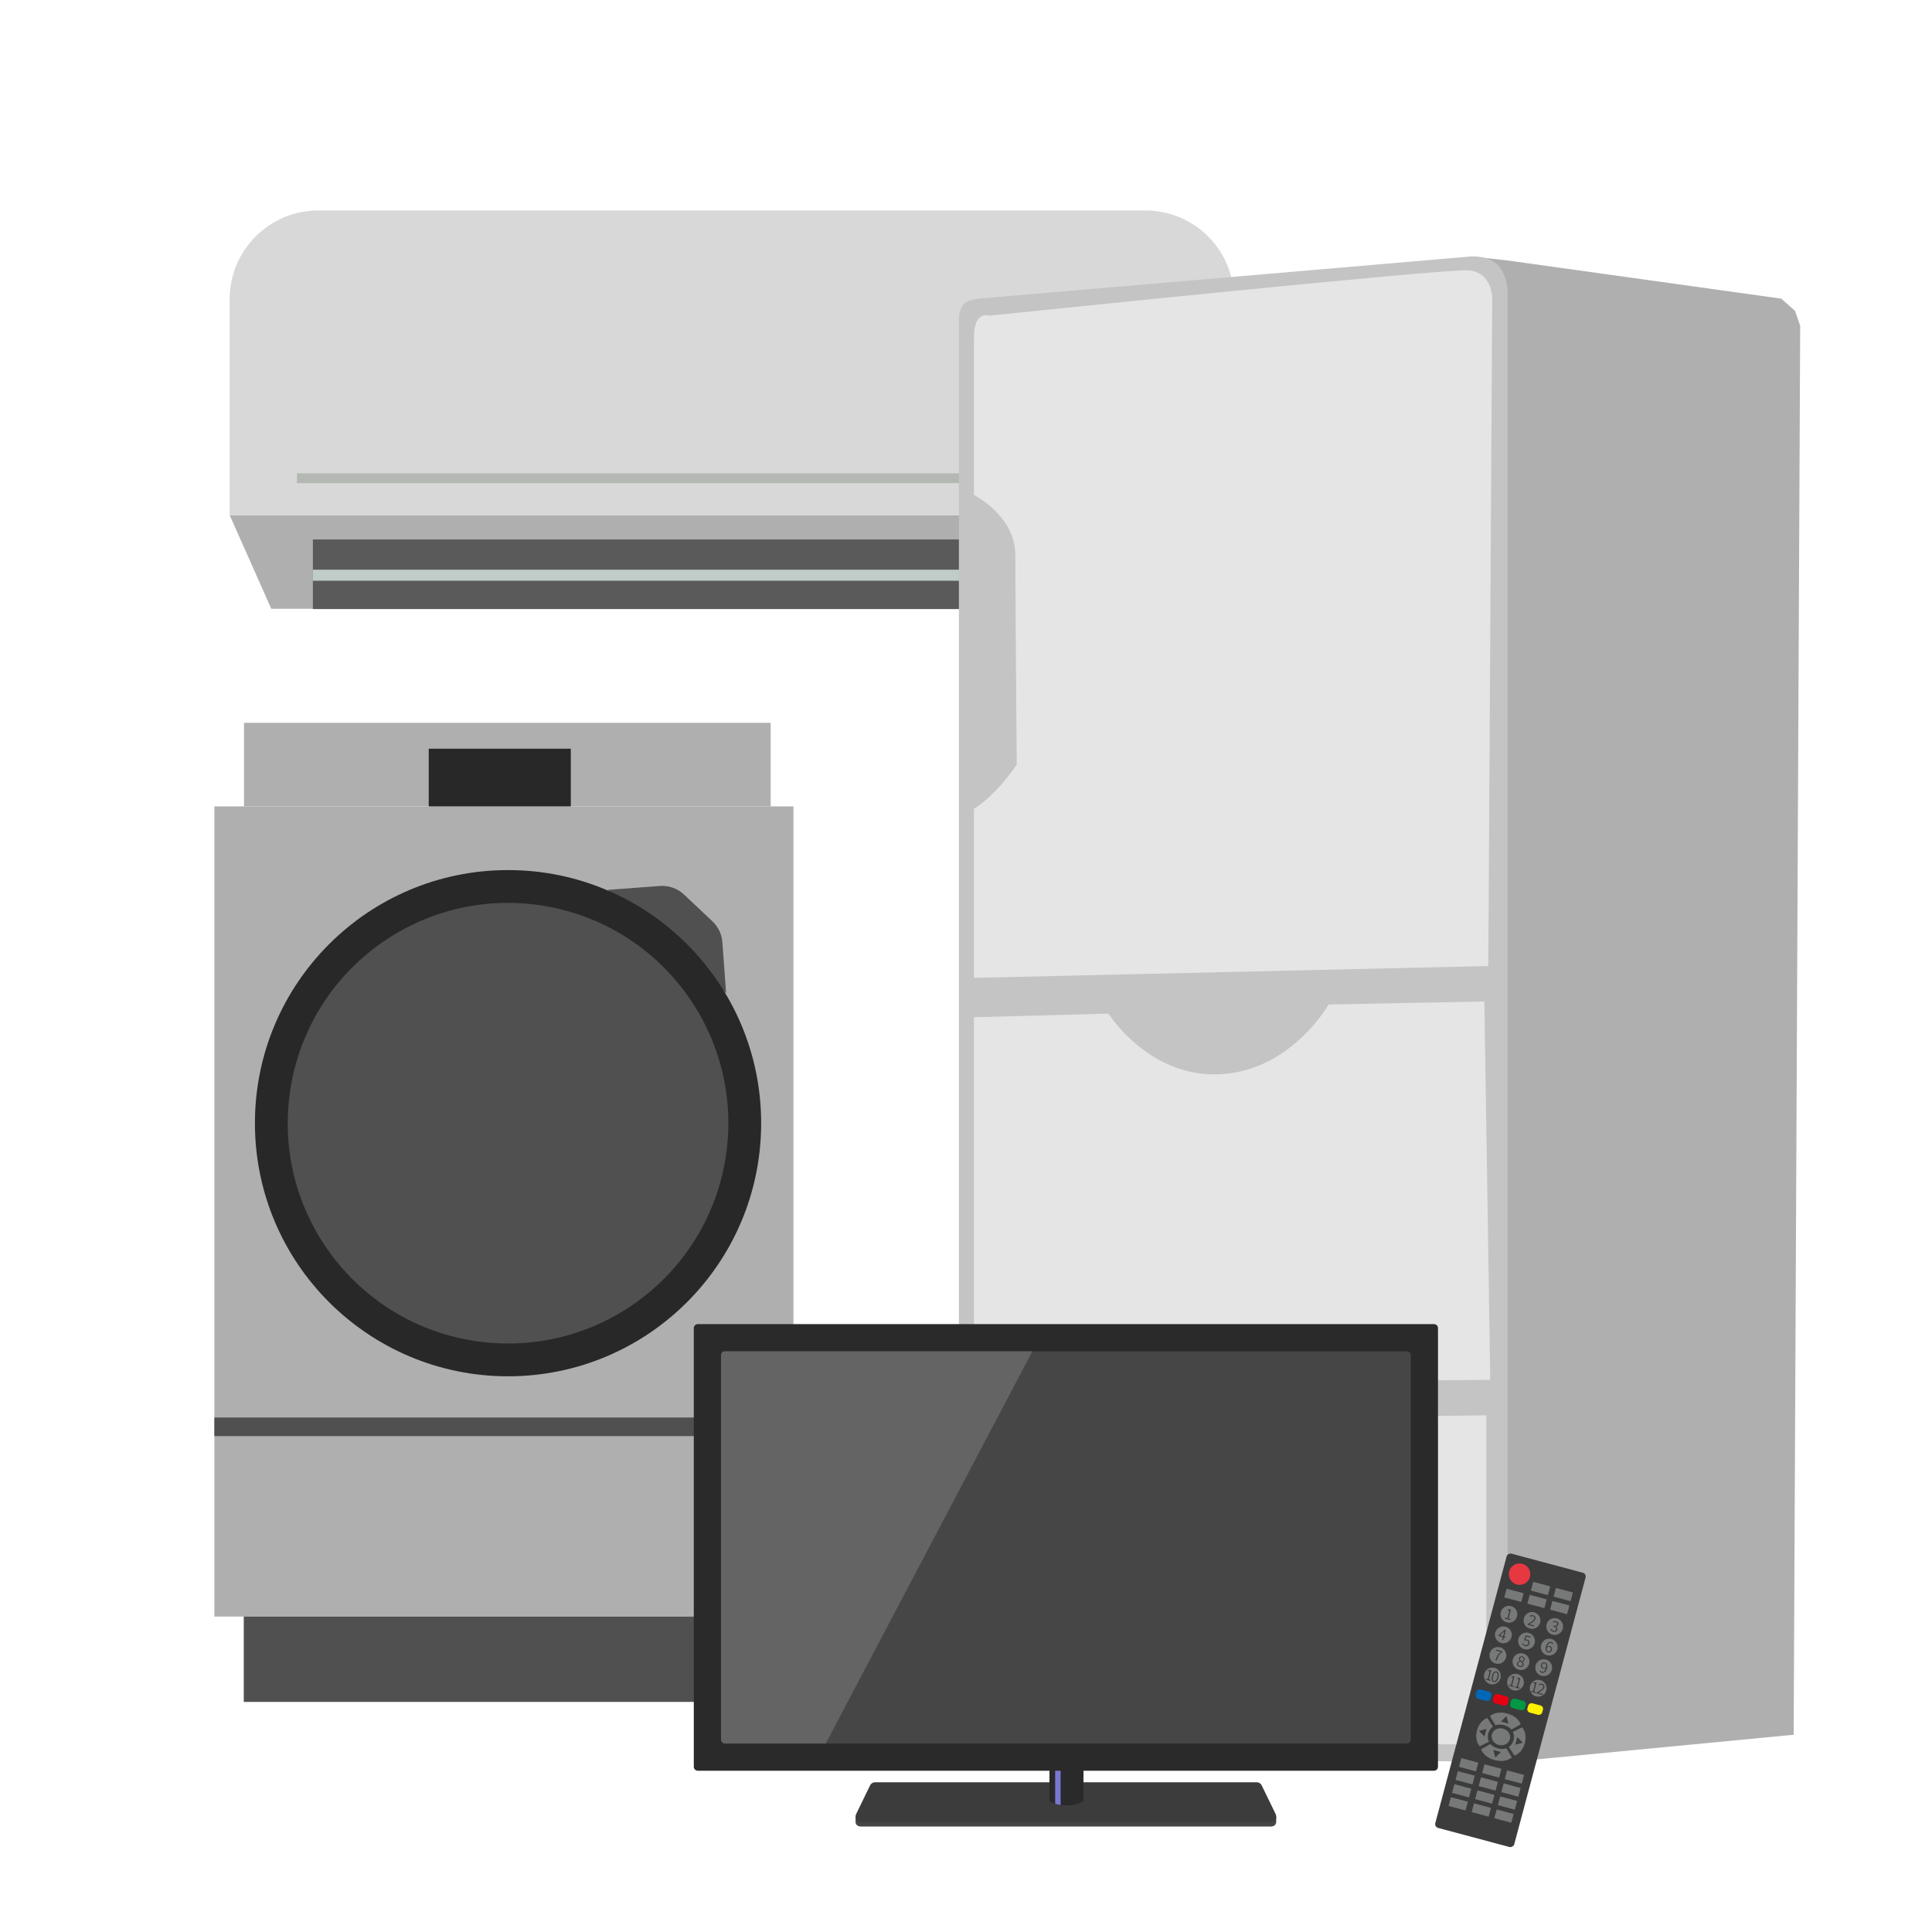 <?xml version="1.0" encoding="UTF-8"?><svg id="_レイヤー_2" xmlns="http://www.w3.org/2000/svg" viewBox="0 0 100 100"><defs><style>.cls-1{fill:none;}.cls-2{fill:#0068b6;}.cls-3{fill:#009844;}.cls-4{fill:#fff000;}.cls-5{fill:#e73740;}.cls-6{fill:#ffac73;}.cls-7{fill:#e5e5e6;}.cls-8{fill:#efeedc;}.cls-9{fill:#e4e2e1;}.cls-10{fill:#b3b8b3;}.cls-11{fill:#bfccc8;}.cls-12{fill:#d8d8d8;}.cls-13{fill:#b2ccd7;}.cls-14{fill:#e50012;}.cls-15{fill:#c4c4c4;}.cls-16{fill:#afafaf;}.cls-17{fill:#464646;}.cls-18{fill:#646464;}.cls-19{fill:#2a2a2a;}.cls-20{fill:#5a5a5a;}.cls-21{fill:#3c3c3c;}.cls-22{fill:#777878;}.cls-23{fill:#7878d2;}.cls-24{fill:#505050;}.cls-25{fill:#282828;}</style></defs><g id="_レイヤー_2-2"><rect class="cls-1" x="0" width="100" height="100"/><polygon class="cls-16" points="61.877 31.509 14.041 31.509 11.887 26.661 63.877 26.661 61.877 31.509"/><path class="cls-12" d="m16.476,10.893h42.811c2.533,0,4.589,2.056,4.589,4.589v11.178H11.887v-11.178c0-2.533,2.056-4.589,4.589-4.589Z"/><rect class="cls-20" x="16.195" y="27.922" width="40.386" height="3.603"/><rect class="cls-10" x="15.373" y="24.498" width="45.1" height=".51"/><rect class="cls-11" x="16.195" y="29.487" width="40.386" height=".572"/><rect class="cls-8" x="57.517" y="27.922" width="2.956" height="1.47"/><path class="cls-13" d="m58.67,30.297c0,.289-.234.524-.524.524s-.524-.234-.524-.524.234-.524.524-.524.524.234.524.524Z"/><path class="cls-6" d="m60.367,30.297c0,.289-.234.524-.524.524s-.524-.234-.524-.524.234-.524.524-.524.524.234.524.524Z"/><polygon class="cls-16" points="78.024 13.481 92.199 15.458 92.911 16.093 93.177 16.861 92.84 89.79 78.032 91.21 76.206 13.281 78.024 13.481"/><path class="cls-15" d="m76.153,13.273l-25.447,2.181s-.594.043-.819.28c-.225.237-.254.705-.254.705v74.366l28.399.406V14.989s-.051-.862-.558-1.319c-.507-.456-1.322-.397-1.322-.397Z"/><path class="cls-7" d="m51.226,16.339s-.816-.306-.816,1.122v33.152l26.624-.612.204-34.581s0-1.326-1.224-1.428c-1.224-.102-24.788,2.346-24.788,2.346Z"/><path class="cls-7" d="m50.41,52.653v18.973l26.726-.204-.306-19.585-8.061.155s-1.995,3.55-5.812,3.618c-3.571.063-5.582-3.144-5.582-3.144l-6.965.187Z"/><path class="cls-7" d="m50.614,73.36l7.14-.204s1.836,2.55,5.508,2.448c3.672-.102,4.896-2.244,4.896-2.244l8.773-.102v17.035l-26.42-.102.102-16.831Z"/><path class="cls-15" d="m50.327,25.57s2.227,1.078,2.227,3.161.072,10.849.072,10.849c0,0-1.15,1.724-2.371,2.371l.072-16.381Z"/><path class="cls-15" d="m50.172,26.349s1.893.541,1.893,2.502.352,9.354,0,10.481c-.338,1.082-1.826,1.893-1.826,1.893l-.067-14.876Z"/><rect class="cls-16" x="11.096" y="41.738" width="29.974" height="41.935"/><rect class="cls-16" x="12.63" y="37.414" width="27.26" height="4.324"/><rect class="cls-25" x="22.191" y="38.753" width="7.354" height="2.985"/><path class="cls-24" d="m31.46,46.059l2.697-.201c.459-.034.911.126,1.246.442l1.475,1.39c.298.281.48.663.51,1.071l.196,2.64"/><rect class="cls-24" x="11.096" y="73.371" width="29.974" height=".961"/><rect class="cls-24" x="12.617" y="83.673" width="26.78" height="4.418"/><circle class="cls-25" cx="26.296" cy="58.136" r="13.101"/><circle class="cls-24" cx="26.296" cy="58.136" r="11.402" transform="translate(-35.257 74.946) rotate(-80.936)"/><path class="cls-17" d="m44.283,94.033v.284c.004.132.122.224.282.224h21.211c.16,0,.276-.093.28-.224l.002-.284h-21.775Z"/><path class="cls-21" d="m65.776,94.317h-21.211c-.209,0-.346-.227-.252-.42l.723-1.487c.048-.098.145-.16.252-.16h19.765c.107,0,.204.062.252.16l.723,1.487c.094.193-.042.42-.252.42Z"/><path class="cls-19" d="m56.081,90.9v2.303s-.208.24-.88.24c-.114,0-.216-.007-.304-.019-.112-.014-.206-.036-.281-.061-.218-.07-.296-.161-.296-.161v-2.303h1.762Z"/><path class="cls-23" d="m54.897,91.336v2.088c-.112-.014-.206-.036-.281-.061v-2.027h.281Z"/><polyline class="cls-17" points="36.615 69.24 73.725 69.24 73.725 90.948 36.615 90.948 36.615 69.24"/><path class="cls-19" d="m74.225,91.652h-38.109c-.113,0-.205-.092-.205-.205v-22.706c0-.113.092-.205.205-.205h38.109c.113,0,.205.092.205.205v22.706c0,.113-.092.205-.205.205m-36.701-1.408h35.292c.113,0,.205-.092.205-.205v-19.89c0-.113-.092-.205-.205-.205h-35.292c-.113,0-.205.092-.205.205v19.89c0,.113.092.205.205.205"/><path class="cls-9" d="m35.934,68.647c-.015.028-.023.06-.023.094h0c0-.034.008-.066.023-.094m0,0s0,0,0,0c0,0,0,0,0,0"/><path class="cls-18" d="m53.436,69.944h-15.912c-.113,0-.205.092-.205.205v19.89c0,.113.092.205.205.205h5.217l10.694-20.3"/><rect class="cls-21" x="70.832" y="85.894" width="14.695" height="4.23" rx=".203" ry=".203" transform="translate(-27.039 140.797) rotate(-75.028)"/><path class="cls-5" d="m79.19,81.621c-.079.296-.384.472-.68.393s-.472-.384-.393-.68.384-.472.68-.393.472.384.393.68Z"/><rect class="cls-22" x="79.505" y="81.765" width=".468" height=".909" transform="translate(-20.29 138.011) rotate(-75.028)"/><rect class="cls-22" x="80.68" y="82.079" width=".468" height=".909" transform="translate(-19.722 139.379) rotate(-75.028)"/><rect class="cls-22" x="79.325" y="82.439" width=".468" height=".909" transform="translate(-21.075 138.337) rotate(-75.028)"/><rect class="cls-22" x="80.499" y="82.753" width=".468" height=".909" transform="translate(-20.507 139.704) rotate(-75.028)"/><rect class="cls-22" x="78.129" y="82.119" width=".468" height=".909" transform="translate(-21.653 136.944) rotate(-75.028)"/><path class="cls-22" d="m78.522,83.667c-.062.233-.301.371-.534.309s-.371-.301-.309-.534.301-.371.534-.309.371.301.309.534Z"/><path class="cls-22" d="m79.718,83.987c-.062.233-.301.371-.534.309s-.371-.301-.309-.534.301-.371.534-.309.371.301.309.534Z"/><path class="cls-22" d="m80.893,84.301c-.062.233-.301.371-.534.309s-.371-.301-.309-.534.301-.371.534-.309.371.301.309.534Z"/><path class="cls-22" d="m78.237,84.732c-.062.233-.301.371-.534.309s-.371-.301-.309-.534.301-.371.534-.309.371.301.309.534Z"/><path class="cls-22" d="m79.433,85.052c-.062.233-.301.371-.534.309s-.371-.301-.309-.534.301-.371.534-.309.371.301.309.534Z"/><circle class="cls-22" cx="80.186" cy="85.254" r=".436" transform="translate(-22.889 140.693) rotate(-75.028)"/><path class="cls-22" d="m77.952,85.797c-.062.233-.301.371-.534.309s-.371-.301-.309-.534.301-.371.534-.309.371.301.309.534Z"/><path class="cls-22" d="m79.148,86.117c-.062.233-.301.371-.534.309s-.371-.301-.309-.534.301-.371.534-.309.371.301.309.534Z"/><path class="cls-22" d="m80.323,86.431c-.062.233-.301.371-.534.309s-.371-.301-.309-.534.301-.371.534-.309.371.301.309.534Z"/><path class="cls-22" d="m77.667,86.862c-.062.233-.301.371-.534.309s-.371-.301-.309-.534.301-.371.534-.309.371.301.309.534Z"/><path class="cls-22" d="m78.863,87.182c-.062.233-.301.371-.534.309s-.371-.301-.309-.534.301-.371.534-.309.371.301.309.534Z"/><path class="cls-22" d="m80.038,87.496c-.062.233-.301.371-.534.309s-.371-.301-.309-.534.301-.371.534-.309.371.301.309.534Z"/><path class="cls-21" d="m77.899,83.727l.121.032.106-.397-.095-.025.01-.039c.048.004.086.001.119-.008l.046.012-.126.473.11.029-.013.05-.29-.077.013-.05Z"/><path class="cls-21" d="m79.07,84.061c.204-.117.317-.189.34-.276.016-.061-.004-.114-.074-.132-.045-.012-.091.006-.132.033l-.026-.044c.056-.035.111-.055.178-.037.096.026.138.102.114.193-.027.1-.143.174-.309.275.029.005.061.012.089.019l.157.042-.014.051-.333-.089.01-.036Z"/><path class="cls-21" d="m80.249,84.341l.041-.031c.023.041.055.082.119.099.065.017.123-.01.139-.071.017-.065-.017-.12-.142-.154l.012-.046c.112.03.164-.005.179-.061.014-.053-.013-.096-.071-.112-.044-.012-.089,0-.128.024l-.023-.047c.05-.027.104-.042.166-.026.088.024.14.089.118.172-.017.064-.068.094-.13.099v.004c.058.032.097.092.078.164-.025.093-.115.128-.209.103-.084-.022-.126-.072-.151-.119Z"/><path class="cls-21" d="m77.788,84.734l-.236-.063.01-.038.319-.276.064.017-.087.327.073.02-.013.048-.073-.02-.04.148-.057-.015.04-.148Zm.013-.048l.043-.162c.007-.026.021-.07.03-.096h-.004c-.02.02-.04.038-.062.059l-.18.153.172.046Z"/><path class="cls-21" d="m78.788,85.088l.041-.032c.022.04.054.08.118.097.065.017.131-.017.152-.093.02-.075-.013-.132-.083-.151-.037-.01-.063-.004-.1.008l-.028-.029.084-.245.257.069-.014.051-.204-.055-.058.159c.029-.007.056-.009.09,0,.089.024.147.094.117.207s-.132.154-.221.13c-.084-.022-.124-.071-.151-.117Z"/><path class="cls-21" d="m80.016,85.231c.057-.212.172-.267.276-.24.054.014.086.048.107.087l-.043.029c-.014-.031-.043-.056-.076-.064-.076-.02-.155.021-.205.193.045-.033.099-.046.143-.034.09.024.133.095.105.201-.027.099-.114.148-.196.126-.104-.028-.155-.132-.111-.298Zm.048.055c-.02.107.005.176.076.195.054.014.108-.023.127-.094.019-.07-.002-.125-.07-.143-.034-.009-.082,0-.133.042Z"/><path class="cls-21" d="m77.684,85.501l-.264-.071.014-.051.333.089-.01.036c-.167.127-.226.242-.29.444l-.062-.017c.062-.198.137-.314.279-.43Z"/><path class="cls-21" d="m78.524,86.087c.018-.068.082-.102.138-.116v-.003c-.031-.037-.055-.085-.04-.14.021-.079.098-.116.18-.094.091.024.131.097.109.177-.015.056-.069.093-.107.108v.004c.038.04.073.088.054.159-.021.077-.104.12-.203.094-.099-.026-.154-.106-.132-.189Zm.278.078c.019-.071-.043-.115-.113-.166-.052.017-.096.047-.11.098-.016.059.023.116.089.134.065.017.119-.012.133-.066Zm.057-.265c.014-.053-.009-.105-.069-.121-.051-.014-.098.012-.112.064-.017.065.036.109.094.151.047-.023.077-.053.088-.094Z"/><path class="cls-21" d="m79.689,86.495l.044-.029c.014.032.042.056.075.065.076.02.157-.021.206-.195-.045.034-.1.047-.143.036-.091-.024-.134-.095-.105-.201.027-.099.114-.148.196-.126.104.028.156.133.112.298-.057.212-.172.267-.276.239-.054-.015-.088-.048-.108-.086Zm.202-.167c.035.009.085,0,.134-.042.019-.106-.007-.176-.077-.195-.054-.014-.107.023-.126.094-.019.07.001.125.069.143Z"/><path class="cls-21" d="m76.908,86.886l.095.025.106-.397-.095-.025.01-.039c.048.004.086.001.119-.008l.046.012-.126.473.094.025-.013.05-.249-.066.013-.05Z"/><path class="cls-21" d="m77.225,86.742c.047-.175.134-.253.238-.226.103.028.138.139.092.314s-.134.256-.237.229c-.104-.028-.139-.142-.092-.317Zm.271.073c.041-.155.016-.232-.047-.249-.064-.017-.125.037-.166.192s-.017.236.047.253c.063.017.124-.041.166-.196Z"/><path class="cls-21" d="m78.108,87.206l.095.025.106-.397-.095-.025.01-.039c.048.004.086.001.119-.008l.046.012-.126.473.095.025-.013.05-.249-.067.013-.05Z"/><path class="cls-21" d="m78.414,87.288l.095.025.106-.397-.095-.025.01-.039c.048.004.086.001.119-.008l.046.012-.126.473.095.025-.013.05-.249-.067.013-.05Z"/><path class="cls-21" d="m79.531,87.607c.204-.117.317-.189.34-.276.016-.061-.004-.114-.074-.132-.045-.012-.091.006-.132.033l-.026-.044c.056-.035.111-.055.178-.037.096.026.138.102.114.193-.027.1-.143.174-.309.275.029.005.061.012.089.019l.157.042-.014.051-.333-.089.01-.036Z"/><path class="cls-21" d="m79.251,87.518l.095.025.106-.397-.095-.025.01-.039c.048.004.086.001.119-.008l.046.012-.126.473.095.025-.013.05-.249-.067.013-.05Z"/><path class="cls-22" d="m78.152,90.02c-.062.233-.321.367-.579.298s-.415-.314-.353-.547.321-.367.578-.298.415.314.353.547Z"/><path class="cls-22" d="m78.009,88.691c-.231-.062-.588-.101-.889.132l.282.479c.172-.075.446-.006.446-.006,0,0,.272.076.383.227l.483-.274c-.145-.352-.474-.496-.705-.558Z"/><polygon class="cls-21" points="77.973 88.823 77.687 89.109 78.078 89.214 77.973 88.823"/><path class="cls-22" d="m77.364,91.101c-.231-.062-.56-.206-.705-.558l.483-.274c.112.151.383.227.383.227,0,0,.273.07.446-.006l.282.479c-.302.233-.658.193-.889.132Z"/><polygon class="cls-21" points="77.399 90.969 77.294 90.577 77.686 90.682 77.399 90.969"/><path class="cls-22" d="m77.031,89.721s.065-.248.248-.349l-.297-.451c-.319.125-.468.402-.533.644s-.074.557.14.824l.483-.242c-.108-.179-.04-.426-.04-.426Z"/><polygon class="cls-21" points="76.55 89.592 76.941 89.487 76.837 89.878 76.55 89.592"/><path class="cls-22" d="m78.341,90.071s.068-.247-.04-.426l.483-.242c.214.267.205.582.14.824s-.214.519-.533.644l-.297-.451c.183-.101.248-.349.248-.349Z"/><polygon class="cls-21" points="78.822 90.2 78.536 89.913 78.431 90.305 78.822 90.2"/><rect class="cls-22" x="76.619" y="92.557" width=".468" height=".909" transform="translate(-32.856 143.227) rotate(-75.028)"/><rect class="cls-22" x="77.794" y="92.871" width=".468" height=".909" transform="translate(-32.288 144.594) rotate(-75.028)"/><rect class="cls-22" x="75.423" y="92.237" width=".468" height=".909" transform="translate(-33.434 141.834) rotate(-75.028)"/><rect class="cls-22" x="76.799" y="91.883" width=".468" height=".909" transform="translate(-32.071 142.901) rotate(-75.028)"/><rect class="cls-22" x="77.974" y="92.197" width=".468" height=".909" transform="translate(-31.503 144.269) rotate(-75.028)"/><rect class="cls-22" x="75.603" y="91.563" width=".468" height=".909" transform="translate(-32.649 141.508) rotate(-75.028)"/><rect class="cls-22" x="76.98" y="91.209" width=".468" height=".909" transform="translate(-31.286 142.575) rotate(-75.028)"/><rect class="cls-22" x="78.154" y="91.523" width=".468" height=".909" transform="translate(-30.718 143.943) rotate(-75.028)"/><rect class="cls-22" x="75.783" y="90.889" width=".468" height=".909" transform="translate(-31.864 141.182) rotate(-75.028)"/><rect class="cls-22" x="76.439" y="93.232" width=".468" height=".909" transform="translate(-33.641 143.552) rotate(-75.028)"/><rect class="cls-22" x="77.613" y="93.546" width=".468" height=".909" transform="translate(-33.074 144.92) rotate(-75.028)"/><rect class="cls-22" x="75.243" y="92.912" width=".468" height=".909" transform="translate(-34.219 142.16) rotate(-75.028)"/><rect class="cls-2" x="76.537" y="87.348" width=".5" height=".793" rx=".176" ry=".176" transform="translate(-27.816 139.257) rotate(-75.028)"/><rect class="cls-14" x="77.429" y="87.586" width=".5" height=".793" rx=".176" ry=".176" transform="translate(-27.385 140.294) rotate(-75.028)"/><rect class="cls-3" x="78.32" y="87.825" width=".5" height=".793" rx=".176" ry=".176" transform="translate(-26.955 141.332) rotate(-75.028)"/><rect class="cls-4" x="79.211" y="88.063" width=".5" height=".793" rx=".176" ry=".176" transform="translate(-26.524 142.37) rotate(-75.028)"/><rect class="cls-1" y="0" width="100" height="100"/></g></svg>